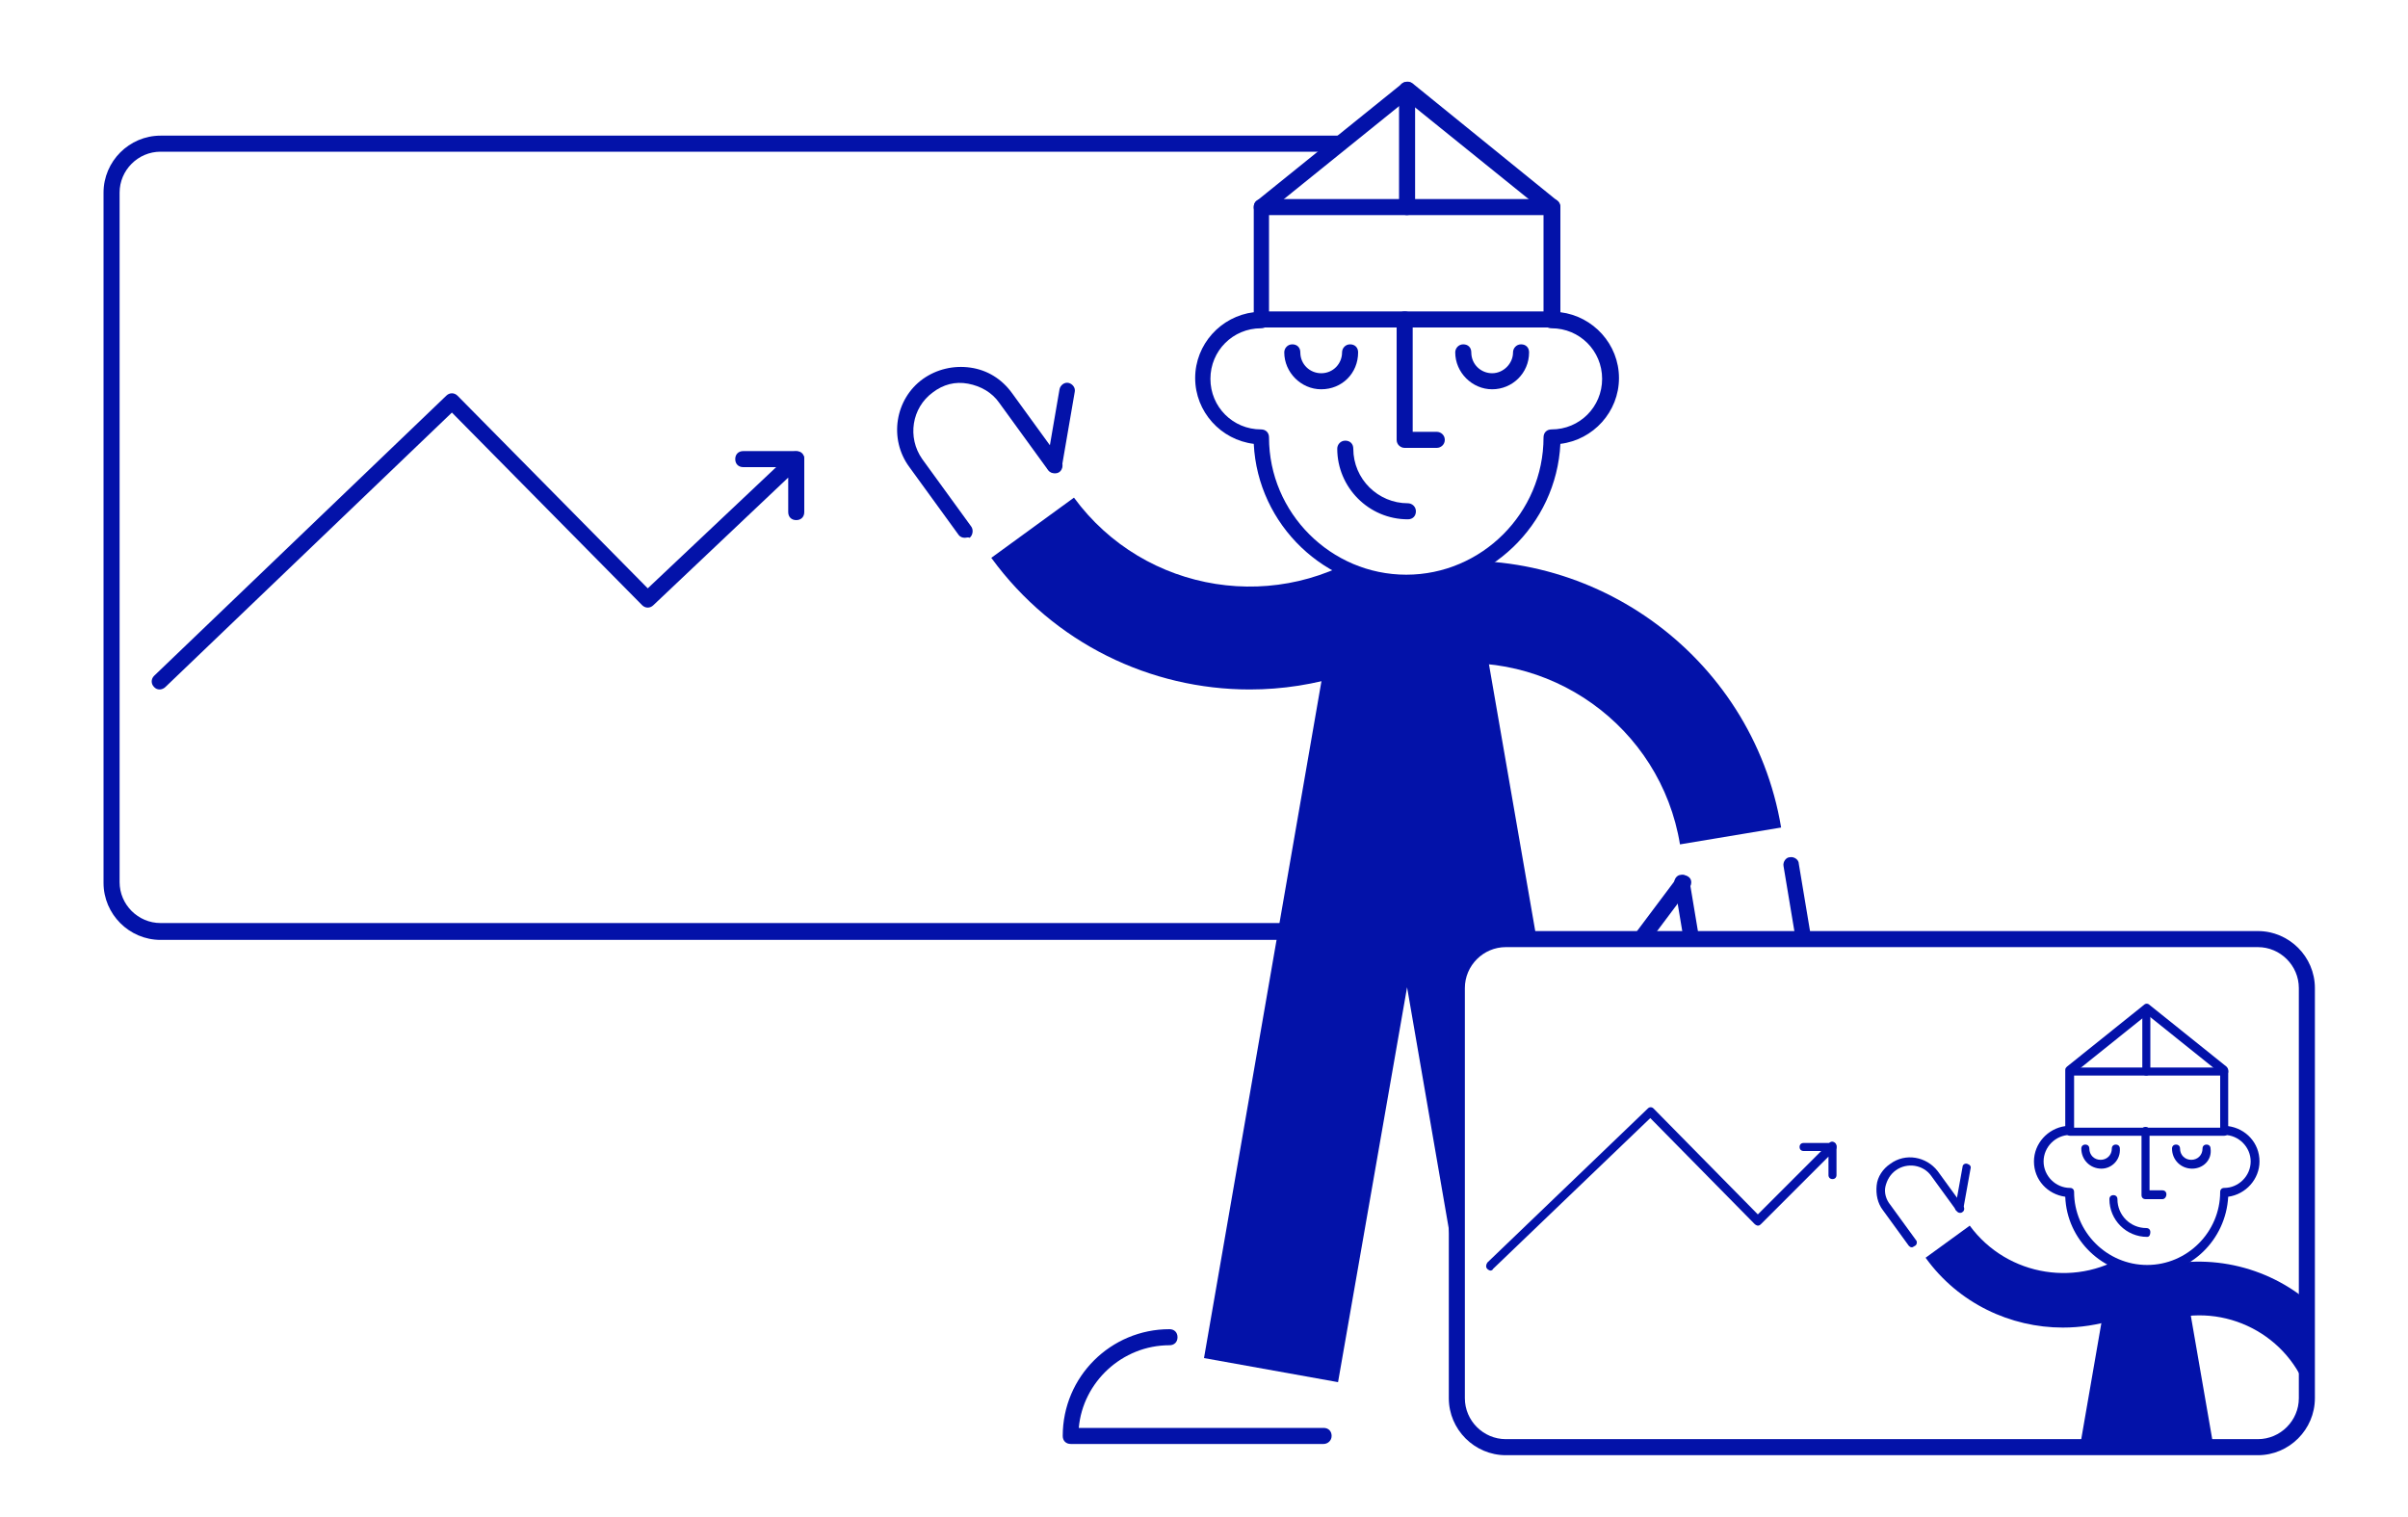 <?xml version="1.0" encoding="utf-8"?>
<!-- Generator: Adobe Illustrator 20.1.0, SVG Export Plug-In . SVG Version: 6.00 Build 0)  -->
<svg version="1.1" xmlns="http://www.w3.org/2000/svg" xmlns:xlink="http://www.w3.org/1999/xlink" x="0px" y="0px"
	 viewBox="0 0 300 189" style="enable-background:new 0 0 300 189;" xml:space="preserve">
<style type="text/css">
	.st0{display:none;}
	.st1{display:inline;fill:#FFFFFF;}
	.st2{fill:#FFFFFF;}
	.st3{fill:#0312a9;}
	.st4{fill:#55F69A;}
	.st5{fill:none;}
	.st6{display:inline;}
	.st7{fill:#FFFFFF;stroke:#0312a9;stroke-width:2;stroke-linecap:round;stroke-linejoin:round;stroke-miterlimit:10;}
	.st8{fill:none;stroke:#0312a9;stroke-width:2;stroke-linecap:round;stroke-linejoin:round;stroke-miterlimit:10;}
	.st9{fill:none;stroke:#0312a9;stroke-width:1.984;stroke-linecap:round;stroke-linejoin:round;stroke-miterlimit:10;}
	
		.st10{display:inline;fill:#FFFFFF;stroke:#0312a9;stroke-width:2.001;stroke-linecap:round;stroke-linejoin:round;stroke-miterlimit:10;}
	
		.st11{display:inline;fill:none;stroke:#0312a9;stroke-width:2.001;stroke-linecap:round;stroke-linejoin:round;stroke-miterlimit:10;}
	.st12{display:inline;fill:none;stroke:#0312a9;stroke-width:17.008;stroke-linejoin:bevel;stroke-miterlimit:10;}
	.st13{display:inline;fill:none;stroke:#0312a9;stroke-width:2;stroke-linecap:round;stroke-linejoin:round;stroke-miterlimit:10;}
	.st14{fill:none;stroke:#0312a9;stroke-width:12.756;stroke-linejoin:round;stroke-miterlimit:10;}
	.st15{fill:#FFFFFF;stroke:#0312a9;stroke-width:1.984;stroke-linecap:round;stroke-linejoin:round;stroke-miterlimit:10;}
	.st16{fill:none;stroke:#0312a9;stroke-width:1.062;stroke-linecap:round;stroke-linejoin:round;stroke-miterlimit:10;}
	.st17{fill:none;stroke:#0312a9;stroke-width:6.776;stroke-linejoin:round;stroke-miterlimit:10;}
	.st18{fill:#FFFFFF;stroke:#0312a9;stroke-width:1.054;stroke-linecap:round;stroke-linejoin:round;stroke-miterlimit:10;}
	.st19{display:inline;fill:#0312a9;}
	.st20{fill:#FFFFFF;stroke:#0312a9;stroke-width:1.062;stroke-linecap:round;stroke-linejoin:round;stroke-miterlimit:10;}
	.st21{fill:none;stroke:#0312a9;stroke-width:1.054;stroke-linecap:round;stroke-linejoin:round;stroke-miterlimit:10;}
	.st22{fill:#0312a9;stroke:#0312a9;stroke-width:1.984;stroke-linecap:round;stroke-linejoin:round;stroke-miterlimit:10;}
	
		.st23{display:inline;fill:none;stroke:#0312a9;stroke-width:2.835;stroke-linecap:round;stroke-linejoin:round;stroke-miterlimit:10;}
	
		.st24{display:inline;fill:none;stroke:#0312a9;stroke-width:2.417;stroke-linecap:round;stroke-linejoin:round;stroke-miterlimit:10;}
	.st25{display:inline;fill:none;stroke:#0312a9;stroke-width:12.756;stroke-linejoin:round;stroke-miterlimit:10;}
	
		.st26{display:inline;fill:#FFFFFF;stroke:#0312a9;stroke-width:1.984;stroke-linecap:round;stroke-linejoin:round;stroke-miterlimit:10;}
	
		.st27{display:inline;fill:#0312a9;stroke:#0312a9;stroke-width:2.835;stroke-linecap:round;stroke-linejoin:round;stroke-miterlimit:10;}
	.st28{fill:#FFFFFF;stroke:#0312a9;stroke-width:2.268;stroke-linecap:round;stroke-linejoin:round;stroke-miterlimit:10;}
	
		.st29{fill:#FFFFFF;stroke:#FFFFFF;stroke-width:1.134;stroke-linecap:round;stroke-linejoin:round;stroke-miterlimit:10;stroke-dasharray:1.417,2.835;}
	
		.st30{display:inline;fill:#FFFFFF;stroke:#0312a9;stroke-width:2;stroke-linecap:round;stroke-linejoin:round;stroke-miterlimit:10;}
	
		.st31{display:inline;fill:none;stroke:#0312a9;stroke-width:1.984;stroke-linecap:round;stroke-linejoin:round;stroke-miterlimit:10;}
	.st32{display:inline;fill:none;stroke:#0312a9;stroke-width:9.034;stroke-linejoin:bevel;stroke-miterlimit:10;}
	
		.st33{display:inline;fill:none;stroke:#0312a9;stroke-width:1.062;stroke-linecap:round;stroke-linejoin:round;stroke-miterlimit:10;}
	.st34{fill:#FFFFFF;stroke:#0312a9;stroke-width:2.835;stroke-linecap:round;stroke-linejoin:round;stroke-miterlimit:10;}
	
		.st35{display:inline;fill:#FFFFFF;stroke:#0312a9;stroke-width:2.835;stroke-linecap:round;stroke-linejoin:round;stroke-miterlimit:10;stroke-dasharray:7.087,7.087;}
	.st36{fill:none;stroke:#0312a9;stroke-width:2.835;stroke-linecap:round;stroke-linejoin:round;stroke-miterlimit:10;}
</style>
<g id="taust" class="st0">
	<rect class="st1" width="300" height="189"/>
</g>
<g id="uus">
	<g>
		<rect class="st2" width="300" height="189"/>
	</g>
	<g>
		<path class="st2" d="M171.9,116.1H20c-3.4,0-6.1-2.7-6.1-6.1V24c0-3.4,2.7-6.1,6.1-6.1h151.9c3.4,0,6.1,2.7,6.1,6.1v85.9
			C178,113.3,175.3,116.1,171.9,116.1z"/>
		<path class="st3" d="M171.9,117.1H20c-3.9,0-7.1-3.2-7.1-7.1V24c0-3.9,3.2-7.1,7.1-7.1h151.9c3.9,0,7.1,3.2,7.1,7.1v85.9
			C179,113.8,175.8,117.1,171.9,117.1z M20,18.9c-2.8,0-5.1,2.3-5.1,5.1v85.9c0,2.8,2.3,5.1,5.1,5.1h151.9c2.8,0,5.1-2.3,5.1-5.1V24
			c0-2.8-2.3-5.1-5.1-5.1H20z"/>
	</g>
	<g>
		<path class="st3" d="M92.6,58.2c-0.6,0-1-0.4-1-1s0.4-1,1-1l6.6,0c0,0,0,0,0,0c0.6,0,1,0.4,1,1s-0.4,1-1,1L92.6,58.2
			C92.6,58.2,92.6,58.2,92.6,58.2z"/>
	</g>
	<g>
		<path class="st3" d="M19.9,85.9c-0.3,0-0.5-0.1-0.7-0.3c-0.4-0.4-0.4-1,0-1.4l36.4-34.9c0.4-0.4,1-0.4,1.4,0l23.7,24l17.8-16.8
			c0.3-0.3,0.7-0.3,1.1-0.2c0.4,0.2,0.6,0.5,0.6,0.9v6.6c0,0.6-0.4,1-1,1s-1-0.4-1-1v-4.3L81.4,75.4c-0.4,0.4-1,0.4-1.4,0l-23.7-24
			L20.6,85.6C20.4,85.8,20.1,85.9,19.9,85.9z"/>
	</g>
	<g>
		<polygon class="st3" points="166.7,172.2 150,169.2 166.9,71.8 183.6,71.8 200.5,169.2 183.8,172.2 175.3,123 		"/>
	</g>
	<g>
		<path class="st3" d="M217.2,179.9h-31.5c-0.6,0-1-0.4-1-1s0.4-1,1-1h30.5c-0.5-5.8-5.4-10.3-11.3-10.3c-0.6,0-1-0.4-1-1s0.4-1,1-1
			c7.4,0,13.3,6,13.3,13.3C218.2,179.5,217.7,179.9,217.2,179.9z"/>
	</g>
	<g>
		<path class="st3" d="M164.9,179.9h-31.5c-0.6,0-1-0.4-1-1c0-7.4,6-13.3,13.3-13.3c0.6,0,1,0.4,1,1s-0.4,1-1,1
			c-5.9,0-10.8,4.6-11.3,10.3h30.5c0.6,0,1,0.4,1,1S165.4,179.9,164.9,179.9z"/>
	</g>
	<g>
		<g>
			<g>
				<path class="st3" d="M155.7,85.9c-12.3,0-24.4-5.7-32.2-16.4l10.3-7.5c8.8,12,25.7,14.7,37.8,5.9l7.5,10.3
					C172,83.4,163.8,85.9,155.7,85.9z"/>
			</g>
			<g>
				<path class="st2" d="M131.4,57.9l-6.1-8.4c-2.2-3.1-6.6-3.8-9.6-1.5c-3.1,2.2-3.8,6.6-1.5,9.6l6.1,8.4"/>
				<path class="st3" d="M120.2,67c-0.3,0-0.6-0.1-0.8-0.4l-6.1-8.4c-2.6-3.5-1.8-8.5,1.7-11c1.7-1.2,3.8-1.7,5.9-1.4
					c2.1,0.3,3.9,1.4,5.2,3.2l6.1,8.4c0.3,0.4,0.2,1.1-0.2,1.4c-0.4,0.3-1.1,0.2-1.4-0.2l-6.1-8.4c-0.9-1.3-2.3-2.1-3.9-2.4
					c-1.6-0.3-3.1,0.1-4.4,1.1c-2.6,1.9-3.2,5.6-1.3,8.3l6.1,8.4c0.3,0.4,0.2,1.1-0.2,1.4C120.6,66.9,120.4,67,120.2,67z"/>
			</g>
		</g>
		<g>
			<line class="st2" x1="133" y1="48.5" x2="131.4" y2="57.9"/>
			<path class="st3" d="M131.4,58.9c-0.1,0-0.1,0-0.2,0c-0.5-0.1-0.9-0.6-0.8-1.1l1.6-9.3c0.1-0.5,0.6-0.9,1.1-0.8
				c0.5,0.1,0.9,0.6,0.8,1.1l-1.6,9.3C132.3,58.5,131.8,58.9,131.4,58.9z"/>
		</g>
	</g>
	<g>
		<g>
			<g>
				<path class="st3" d="M209.3,105.2c-2.4-14.7-16.4-24.7-31.1-22.2l-2.1-12.6c21.6-3.6,42.2,11.1,45.8,32.7L209.3,105.2z"/>
			</g>
			<g>
				<path class="st2" d="M209.6,110l1.7,10.2c0.6,3.8,4.2,6.3,7.9,5.7c3.8-0.6,6.3-4.2,5.7-7.9l-1.7-10.2"/>
				<path class="st3" d="M218.1,126.9c-3.8,0-7.1-2.7-7.8-6.6l-1.7-10.2c-0.1-0.5,0.3-1.1,0.8-1.1c0.5-0.1,1.1,0.3,1.1,0.8l1.7,10.2
					c0.5,3.2,3.6,5.4,6.8,4.9c3.2-0.5,5.4-3.6,4.9-6.8l-1.7-10.2c-0.1-0.5,0.3-1.1,0.8-1.1c0.5-0.1,1.1,0.3,1.1,0.8l1.7,10.2
					c0.7,4.3-2.2,8.4-6.5,9.1C219,126.9,218.5,126.9,218.1,126.9z"/>
			</g>
		</g>
		<g>
			<line class="st2" x1="204" y1="117.6" x2="209.6" y2="110"/>
			<path class="st3" d="M204,118.6c-0.2,0-0.4-0.1-0.6-0.2c-0.4-0.3-0.5-0.9-0.2-1.4l5.7-7.6c0.3-0.4,0.9-0.5,1.4-0.2
				s0.5,0.9,0.2,1.4l-5.7,7.6C204.6,118.4,204.3,118.6,204,118.6z"/>
		</g>
	</g>
	<g>
		<path class="st2" d="M157.1,39.8c-4,0-7.3,3.2-7.3,7.3s3.2,7.3,7.3,7.3c0,10,8.1,18.1,18.1,18.1c10,0,18.1-8.1,18.1-18.1
			c4,0,7.3-3.2,7.3-7.3s-3.2-7.3-7.3-7.3V25.8l-18.1-14.6l-18.1,14.6V39.8z"/>
		<path class="st3" d="M175.3,73.5c-10.2,0-18.6-8.1-19.1-18.2c-4.1-0.5-7.3-4-7.3-8.2c0-4.2,3.2-7.7,7.3-8.2V25.8
			c0-0.3,0.1-0.6,0.4-0.8l18.1-14.6c0.4-0.3,0.9-0.3,1.3,0L194,25c0.2,0.2,0.4,0.5,0.4,0.8v13.1c4.1,0.5,7.3,4,7.3,8.2
			c0,4.2-3.2,7.7-7.3,8.2C193.9,65.4,185.5,73.5,175.3,73.5z M158.1,26.3v13.6c0,0.6-0.4,1-1,1c-3.5,0-6.3,2.8-6.3,6.3
			s2.8,6.3,6.3,6.3c0.6,0,1,0.4,1,1c0,9.4,7.7,17.1,17.1,17.1c9.4,0,17.1-7.7,17.1-17.1c0-0.6,0.4-1,1-1c3.5,0,6.3-2.8,6.3-6.3
			s-2.8-6.3-6.3-6.3c-0.6,0-1-0.4-1-1V26.3l-17.1-13.8L158.1,26.3z"/>
	</g>
	<g>
		<path class="st3" d="M175.3,26.8c-0.6,0-1-0.4-1-1V11.2c0-0.6,0.4-1,1-1s1,0.4,1,1v14.6C176.3,26.3,175.8,26.8,175.3,26.8z"/>
	</g>
	<g>
		<path class="st3" d="M193.4,26.8h-36.2c-0.6,0-1-0.4-1-1s0.4-1,1-1h36.2c0.6,0,1,0.4,1,1S193.9,26.8,193.4,26.8z"/>
	</g>
	<g>
		<g>
			<path class="st3" d="M164.6,48.5c-2.5,0-4.6-2.1-4.6-4.6c0-0.5,0.4-1,1-1s1,0.4,1,1c0,1.5,1.2,2.6,2.6,2.6c1.5,0,2.6-1.2,2.6-2.6
				c0-0.5,0.4-1,1-1s1,0.4,1,1C169.2,46.5,167.2,48.5,164.6,48.5z"/>
		</g>
		<g>
			<path class="st3" d="M185.9,48.5c-2.5,0-4.6-2.1-4.6-4.6c0-0.5,0.4-1,1-1s1,0.4,1,1c0,1.5,1.2,2.6,2.6,2.6s2.6-1.2,2.6-2.6
				c0-0.5,0.4-1,1-1s1,0.4,1,1C190.5,46.5,188.4,48.5,185.9,48.5z"/>
		</g>
	</g>
	<g>
		<path class="st3" d="M175.4,64.7c-4.9,0-8.8-4-8.8-8.8c0-0.5,0.4-1,1-1s1,0.4,1,1c0,3.8,3.1,6.8,6.8,6.8c0.5,0,1,0.4,1,1
			S176,64.7,175.4,64.7z"/>
	</g>
	<g>
		<path class="st3" d="M179,55.8h-4c-0.5,0-1-0.4-1-1v-15c0-0.5,0.4-1,1-1s1,0.4,1,1v14h3c0.5,0,1,0.4,1,1S179.5,55.8,179,55.8z"/>
	</g>
	<g>
		<path class="st3" d="M193.4,40.8h-36.2c-0.6,0-1-0.4-1-1s0.4-1,1-1h36.2c0.6,0,1,0.4,1,1S193.9,40.8,193.4,40.8z"/>
	</g>
	<g>
		<path class="st2" d="M281.3,180.3h-93.7c-3.4,0-6.1-2.7-6.1-6.1v-51.1c0-3.4,2.7-6.1,6.1-6.1h93.7c3.4,0,6.1,2.7,6.1,6.1v51.1
			C287.4,177.6,284.7,180.3,281.3,180.3z"/>
		<path class="st3" d="M281.3,181.3h-93.7c-3.9,0-7.1-3.2-7.1-7.1v-51.1c0-3.9,3.2-7.1,7.1-7.1h93.7c3.9,0,7.1,3.2,7.1,7.1v51.1
			C288.4,178.1,285.2,181.3,281.3,181.3z M187.6,118c-2.8,0-5.1,2.3-5.1,5.1v51.1c0,2.8,2.3,5.1,5.1,5.1h93.7c2.8,0,5.1-2.3,5.1-5.1
			v-51.1c0-2.8-2.3-5.1-5.1-5.1H187.6z"/>
	</g>
	<g>
		<g>
			<path class="st3" d="M224.7,143.4c-0.3,0-0.5-0.2-0.5-0.5c0-0.3,0.2-0.5,0.5-0.5l3.6,0c0,0,0,0,0,0c0.3,0,0.5,0.2,0.5,0.5
				c0,0.3-0.2,0.5-0.5,0.5L224.7,143.4C224.7,143.4,224.7,143.4,224.7,143.4z"/>
		</g>
		<g>
			<path class="st3" d="M185.7,158.3c-0.1,0-0.3-0.1-0.4-0.2c-0.2-0.2-0.2-0.5,0-0.8l20-19.2c0.2-0.2,0.5-0.2,0.7,0l13,13.2l8.9-8.9
				c0.2-0.2,0.4-0.2,0.6-0.1c0.2,0.1,0.3,0.3,0.3,0.5v3.6c0,0.3-0.2,0.5-0.5,0.5s-0.5-0.2-0.5-0.5v-2.3l-8.4,8.4
				c-0.1,0.1-0.2,0.2-0.4,0.2c0,0,0,0,0,0c-0.1,0-0.3-0.1-0.4-0.2l-13-13.2l-19.6,18.8C186,158.2,185.8,158.3,185.7,158.3z"/>
		</g>
	</g>
	<g>
		<g>
			<g>
				<path class="st3" d="M257,165.4c-6.5,0-13-3-17.1-8.7l5.5-4c4.7,6.4,13.7,7.8,20.1,3.2l4,5.5C265.7,164.1,261.3,165.4,257,165.4
					z"/>
			</g>
			<g>
				<path class="st2" d="M244.1,150.5l-3.2-4.4c-1.2-1.6-3.5-2-5.1-0.8s-2,3.5-0.8,5.1l3.2,4.4"/>
				<path class="st3" d="M238.2,155.4c-0.2,0-0.3-0.1-0.4-0.2l-3.2-4.4c-0.7-0.9-0.9-2-0.8-3.1s0.8-2.1,1.7-2.7
					c1.9-1.4,4.5-0.9,5.9,0.9l3.2,4.4c0.2,0.2,0.1,0.6-0.1,0.7c-0.2,0.2-0.6,0.1-0.7-0.1l-3.2-4.4c-1-1.4-3-1.7-4.4-0.7
					c-0.7,0.5-1.1,1.2-1.3,2s0.1,1.7,0.6,2.3l3.2,4.4c0.2,0.2,0.1,0.6-0.1,0.7C238.4,155.3,238.3,155.4,238.2,155.4z"/>
			</g>
		</g>
		<g>
			<line class="st2" x1="245" y1="145.6" x2="244.1" y2="150.5"/>
			<path class="st3" d="M244.1,151C244.1,151,244.1,151,244.1,151c-0.4-0.1-0.6-0.3-0.5-0.6l0.9-5c0-0.3,0.3-0.5,0.6-0.4
				c0.3,0.1,0.5,0.3,0.4,0.6l-0.9,5C244.6,150.9,244.4,151,244.1,151z"/>
		</g>
	</g>
	<g>
		<g>
			<polygon class="st3" points="271.9,157.9 263,157.9 259.1,180.4 275.8,180.4 			"/>
		</g>
	</g>
	<g>
		<path class="st3" d="M287.4,162c-5.6-4.6-13.5-6.2-20.8-3.5l2.4,6.3c7.4-2.8,15.7,1,18.4,8.4V162z"/>
	</g>
	<g>
		<g>
			<path class="st2" d="M257.8,140.9c-2.1,0-3.9,1.7-3.9,3.9s1.7,3.9,3.9,3.9c0,5.3,4.3,9.6,9.6,9.6s9.6-4.3,9.6-9.6
				c2.1,0,3.9-1.7,3.9-3.9s-1.7-3.9-3.9-3.9v-7.5l-9.6-7.7l-9.6,7.7V140.9z"/>
			<path class="st3" d="M267.4,158.8c-5.4,0-9.9-4.3-10.1-9.7c-2.2-0.3-3.9-2.1-3.9-4.4c0-2.2,1.7-4.1,3.9-4.4v-7
				c0-0.2,0.1-0.3,0.2-0.4l9.6-7.7c0.2-0.2,0.5-0.2,0.7,0l9.6,7.7c0.1,0.1,0.2,0.3,0.2,0.4v7c2.2,0.3,3.9,2.1,3.9,4.4
				c0,2.2-1.7,4.1-3.9,4.4C277.3,154.5,272.9,158.8,267.4,158.8z M258.4,133.7v7.2c0,0.3-0.2,0.5-0.5,0.5c-1.8,0-3.3,1.5-3.3,3.3
				s1.5,3.3,3.3,3.3c0.3,0,0.5,0.2,0.5,0.5c0,5,4.1,9.1,9.1,9.1s9.1-4.1,9.1-9.1c0-0.3,0.2-0.5,0.5-0.5c1.8,0,3.3-1.5,3.3-3.3
				s-1.5-3.3-3.3-3.3c-0.3,0-0.5-0.2-0.5-0.5v-7.2l-9.1-7.3L258.4,133.7z"/>
		</g>
		<g>
			<path class="st3" d="M267.4,134c-0.3,0-0.5-0.2-0.5-0.5v-7.7c0-0.3,0.2-0.5,0.5-0.5s0.5,0.2,0.5,0.5v7.7
				C268,133.7,267.7,134,267.4,134z"/>
		</g>
		<g>
			<path class="st3" d="M277.1,134h-19.2c-0.3,0-0.5-0.2-0.5-0.5s0.2-0.5,0.5-0.5h19.2c0.3,0,0.5,0.2,0.5,0.5S277.4,134,277.1,134z"
				/>
		</g>
		<g>
			<g>
				<path class="st3" d="M261.8,145.6c-1.4,0-2.5-1.1-2.5-2.5c0-0.3,0.2-0.5,0.5-0.5s0.5,0.2,0.5,0.5c0,0.8,0.6,1.4,1.4,1.4
					c0.8,0,1.4-0.6,1.4-1.4c0-0.3,0.2-0.5,0.5-0.5s0.5,0.2,0.5,0.5C264.2,144.5,263.1,145.6,261.8,145.6z"/>
			</g>
			<g>
				<path class="st3" d="M273.1,145.6c-1.4,0-2.5-1.1-2.5-2.5c0-0.3,0.2-0.5,0.5-0.5s0.5,0.2,0.5,0.5c0,0.8,0.6,1.4,1.4,1.4
					s1.4-0.6,1.4-1.4c0-0.3,0.2-0.5,0.5-0.5s0.5,0.2,0.5,0.5C275.6,144.5,274.5,145.6,273.1,145.6z"/>
			</g>
		</g>
		<g>
			<path class="st3" d="M267.5,154.1c-2.6,0-4.7-2.1-4.7-4.7c0-0.3,0.2-0.5,0.5-0.5s0.5,0.2,0.5,0.5c0,2,1.6,3.6,3.6,3.6
				c0.3,0,0.5,0.2,0.5,0.5S267.8,154.1,267.5,154.1z"/>
		</g>
		<g>
			<path class="st3" d="M269.4,149.4h-2.1c-0.3,0-0.5-0.2-0.5-0.5v-8c0-0.3,0.2-0.5,0.5-0.5s0.5,0.2,0.5,0.5v7.4h1.6
				c0.3,0,0.5,0.2,0.5,0.5S269.7,149.4,269.4,149.4z"/>
		</g>
		<g>
			<path class="st3" d="M277.1,141.5h-19.2c-0.3,0-0.5-0.2-0.5-0.5s0.2-0.5,0.5-0.5h19.2c0.3,0,0.5,0.2,0.5,0.5
				S277.4,141.5,277.1,141.5z"/>
		</g>
	</g>
</g>
<g id="Layer_3" class="st0">
	<rect class="st1" width="300" height="189"/>
	<path class="st10" d="M172.2,116.1H20.3c-3.4,0-6.1-2.7-6.1-6.1V24c0-3.4,2.7-6.1,6.1-6.1h151.9c3.4,0,6.1,2.7,6.1,6.1v85.9
		C178.4,113.3,175.6,116.1,172.2,116.1z"/>
	<line class="st11" x1="123.8" y1="25" x2="130.4" y2="25"/>
	<polyline class="st11" points="19.9,84.9 56.3,50 80.7,74.7 130.4,25 130.4,31.6 	"/>
	<polyline class="st12" points="158.4,170.7 175.3,73.3 192.2,170.7 	"/>
	<path class="st13" d="M185.6,178.9h31.5c0-6.8-5.5-12.3-12.3-12.3"/>
	<path class="st13" d="M164.9,178.9h-31.5c0-6.8,5.5-12.3,12.3-12.3"/>
	<g class="st6">
		<g>
			<path class="st14" d="M128.6,65.8c10.9,14.9,31.7,18.2,46.7,7.4"/>
			<path class="st15" d="M131.4,57.9l-6.1-8.4c-2.2-3.1-6.6-3.8-9.6-1.5c-3.1,2.2-3.8,6.6-1.5,9.6l6.1,8.4"/>
		</g>
		<line class="st15" x1="133" y1="48.5" x2="131.4" y2="57.9"/>
	</g>
	<g class="st6">
		<g>
			<path class="st14" d="M222,65.8c-10.9,14.9-31.7,18.2-46.7,7.4"/>
			<path class="st15" d="M219.2,57.9l6.1-8.4c2.2-3.1,6.6-3.8,9.6-1.5c3.1,2.2,3.8,6.6,1.5,9.6l-6.1,8.4"/>
		</g>
		<line class="st15" x1="217.6" y1="48.5" x2="219.2" y2="57.9"/>
	</g>
	<g class="st6">
		<path class="st7" d="M157.1,39.8c-4,0-7.3,3.2-7.3,7.3s3.2,7.3,7.3,7.3c0,10,8.1,18.1,18.1,18.1c10,0,18.1-8.1,18.1-18.1
			c4,0,7.3-3.2,7.3-7.3s-3.2-7.3-7.3-7.3V25.8l-18.1-14.6l-18.1,14.6V39.8z"/>
		<line class="st8" x1="175.3" y1="25.8" x2="175.3" y2="11.2"/>
		<line class="st8" x1="157.1" y1="25.8" x2="193.4" y2="25.8"/>
		<g>
			<path class="st9" d="M161,43.9c0,2,1.6,3.6,3.6,3.6c2,0,3.6-1.6,3.6-3.6"/>
			<path class="st9" d="M182.3,43.9c0,2,1.6,3.6,3.6,3.6c2,0,3.6-1.6,3.6-3.6"/>
		</g>
		<path class="st9" d="M167.6,55.9c0,4.3,3.5,7.8,7.8,7.8"/>
		<polyline class="st9" points="175,39.8 175,54.8 179,54.8 		"/>
		<line class="st8" x1="193.4" y1="39.8" x2="157.1" y2="39.8"/>
	</g>
	<path class="st10" d="M281.3,180.3h-93.7c-3.4,0-6.1-2.7-6.1-6.1v-51.1c0-3.4,2.7-6.1,6.1-6.1h93.7c3.4,0,6.1,2.7,6.1,6.1v51.1
		C287.4,177.6,284.7,180.3,281.3,180.3z"/>
	<g class="st6">
		<line class="st16" x1="242.7" y1="124.9" x2="246.3" y2="124.9"/>
		<polyline class="st16" points="185.7,157.7 205.7,138.6 219.1,152.1 246.3,124.9 246.3,128.5 		"/>
	</g>
	<g class="st6">
		<g>
			<path class="st17" d="M242.7,154.7c5.8,7.9,16.9,9.7,24.8,3.9"/>
			<path class="st18" d="M244.1,150.5l-3.2-4.4c-1.2-1.6-3.5-2-5.1-0.8s-2,3.5-0.8,5.1l3.2,4.4"/>
		</g>
		<line class="st18" x1="245" y1="145.6" x2="244.1" y2="150.5"/>
	</g>
	<g class="st6">
		<polygon class="st3" points="271.9,157.9 263,157.9 259.1,180.3 275.8,180.3 		"/>
	</g>
	<path class="st19" d="M287.4,155c-2.2,1.9-4.8,3.2-7.7,3.6c-3.7,0.5-7.3-0.4-10.2-2.6l-4.1,5.4c3.6,2.7,7.8,4.1,12.3,4.1
		c1,0,2-0.1,3-0.2c2.4-0.3,4.7-1.1,6.8-2.1V155z"/>
	<g class="st6">
		<path class="st20" d="M257.8,140.9c-2.1,0-3.9,1.7-3.9,3.9s1.7,3.9,3.9,3.9c0,5.3,4.3,9.6,9.6,9.6s9.6-4.3,9.6-9.6
			c2.1,0,3.9-1.7,3.9-3.9s-1.7-3.9-3.9-3.9v-7.5l-9.6-7.7l-9.6,7.7V140.9z"/>
		<line class="st16" x1="267.4" y1="133.5" x2="267.4" y2="125.7"/>
		<line class="st16" x1="257.8" y1="133.5" x2="277.1" y2="133.5"/>
		<g>
			<path class="st21" d="M259.9,143.1c0,1.1,0.9,1.9,1.9,1.9c1.1,0,1.9-0.9,1.9-1.9"/>
			<path class="st21" d="M271.2,143.1c0,1.1,0.9,1.9,1.9,1.9c1.1,0,1.9-0.9,1.9-1.9"/>
		</g>
		<path class="st21" d="M263.4,149.4c0,2.3,1.9,4.2,4.2,4.2"/>
		<polyline class="st21" points="267.3,140.9 267.3,148.9 269.4,148.9 		"/>
		<line class="st16" x1="277.1" y1="140.9" x2="257.8" y2="140.9"/>
	</g>
</g>
<g id="jupid" class="st0">
</g>
</svg>
